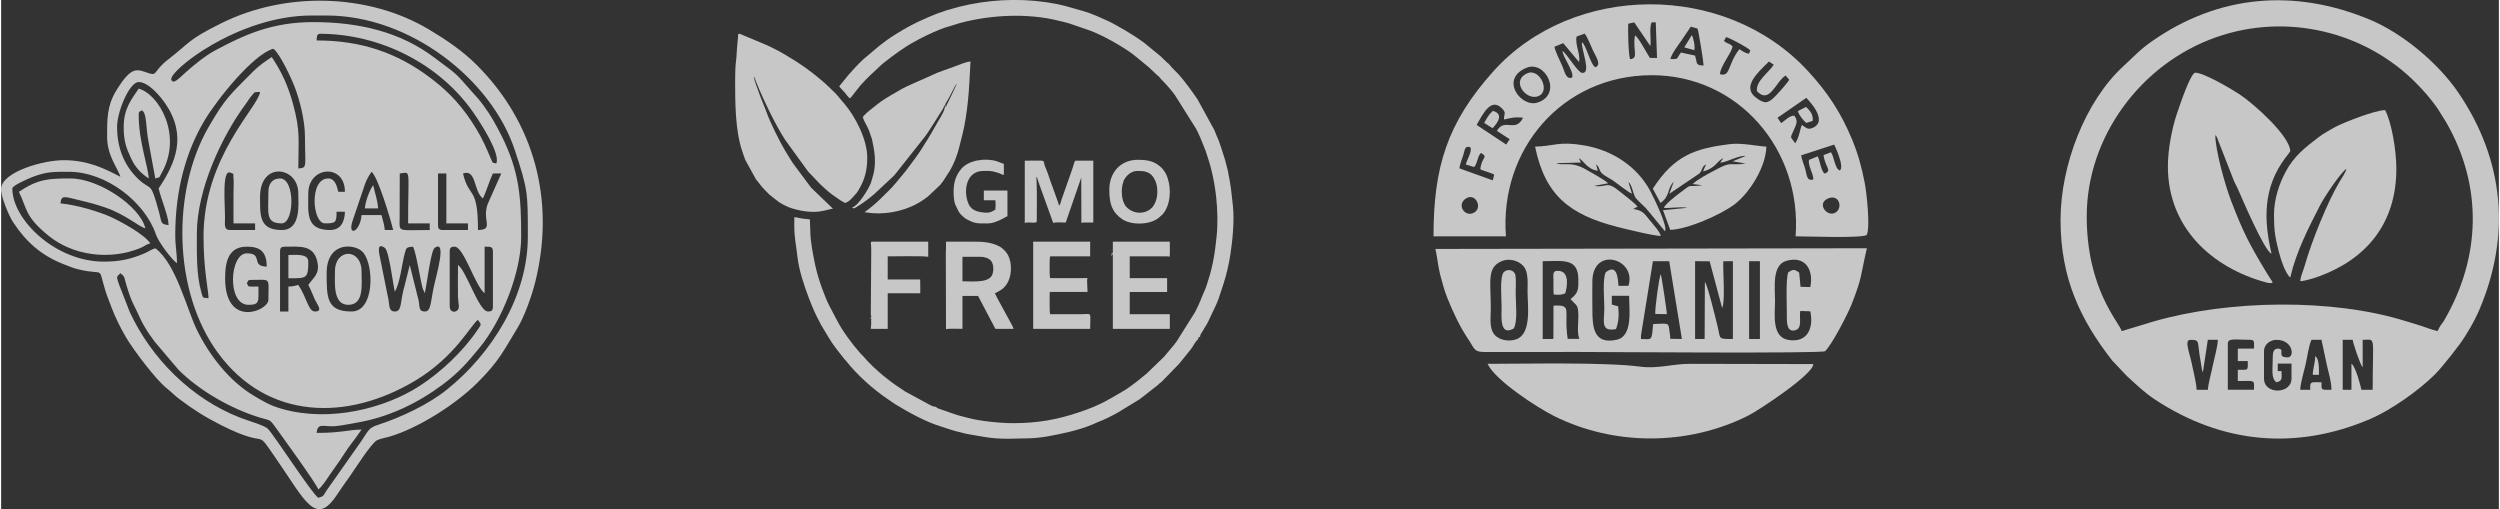 <?xml version="1.0" encoding="UTF-8"?>
<svg xmlns="http://www.w3.org/2000/svg" xmlns:xlink="http://www.w3.org/1999/xlink" xmlns:xodm="http://www.corel.com/coreldraw/odm/2003" xml:space="preserve" width="599px" height="122px" version="1.1" style="shape-rendering:geometricPrecision; text-rendering:geometricPrecision; image-rendering:optimizeQuality; fill-rule:evenodd; clip-rule:evenodd" viewBox="0 0 397.63 81.06">
 <rect x="0" y="0" width="397.63" height="81.06" fill="#333333" stroke="none"/>
 <defs>
  <style type="text/css">
   
    .fil0 {fill:#FEFEFE;fill-opacity:0.729}
   
  </style>
 </defs>
 <g id="Layer_x0020_1">
  <g id="_1832440454144">
   <path class="fil0" d="M367.6 61.46l0 0.59 -1.59 0c0.02,-1.02 0.59,-2.9 0.83,-3.93 0.28,-1.14 0.49,-3.04 0.96,-4.02l1.59 0 0.84 3.93c0.24,1.19 0.75,2.65 0.75,4.02 -1.7,0 -1.59,0.15 -1.59,-1.19 -1.28,0 -1.79,-0.18 -1.79,0.6zm6.56 0.59l-1.39 0 0 -7.95 1.59 0c0.03,0.45 1.15,3.87 1.59,4.38l0 -4.38c2.17,0 1.59,-0.94 1.59,7.95l-1.79 0c-0.19,-0.81 -0.91,-3.67 -1.59,-4.17l0 4.17zm-13.92 -6.16c0,-1.07 0.99,-1.79 1.99,-1.79 2.65,0 2.93,2.79 1.79,2.79 -1.97,0 -0.21,-1.39 -1.59,-1.39 -0.61,0 -0.79,0.58 -0.79,1.19 0,2.12 -0.33,3.5 0.59,4.17 1.01,-0.27 0.8,-0.58 0.8,-1.79l-0.6 0 0 -1.19 2.19 0 0 2.38c0,2.51 -4.38,2.6 -4.38,0l0 -4.37zm-4.17 1.59l1.59 0c0,1.56 0.16,1.39 -1.59,1.39l0 1.79c2.87,0 2.58,-0.27 2.58,1.39l-4.17 0 0 -7.35c0,-0.93 1.22,-0.6 3.58,-0.6 0.73,0 0.59,0.43 0.59,1.4l-2.58 0 0 1.98zm-7.55 -3.38c1.43,0 1.15,0.18 1.45,2.33l0.42 2.56c0.02,0.04 0.05,0.11 0.06,0.14 0.01,0.03 0.03,0.1 0.06,0.14l0.79 -5.17 1.59 0c-0.02,1.11 -0.56,2.9 -0.78,4 -0.24,1.23 -0.71,2.78 -0.81,3.95l-1.79 0c-0.02,-1.06 -0.56,-3.13 -0.77,-4.19 -0.36,-1.76 -1.23,-3.76 -0.22,-3.76zm-16.5 -19.67c0,-12.58 8.55,-24.26 20.59,-28.5 11.31,-3.98 23.71,-0.85 31.73,7.18 1.31,1.31 2.39,2.55 3.48,4.08l1.45 2.32c5.82,10.16 5.5,21.44 -0.34,31.48 -0.3,0.51 -0.29,0.38 -0.58,0.82 -0.23,0.35 -0.31,0.58 -0.48,0.9 -0.87,-0.2 -1.7,-0.53 -2.56,-0.82 -0.78,-0.26 -1.72,-0.52 -2.58,-0.79 -11.49,-3.59 -28.03,-3.41 -40.11,0.09l-5.03 1.52c-0.37,-1.38 -5.57,-6.62 -5.57,-18.28zm-4.17 0.59c0,9.27 3.15,15.88 8.23,22.38l2.32 2.45c1.44,1.32 2.74,2.59 4.43,3.72 10.71,7.07 22.51,8.19 34.37,3.11 3.2,-1.37 7.68,-4.51 10.23,-7.05 1.17,-1.17 4,-4.73 4.83,-6.11 0.26,-0.44 0.52,-0.88 0.82,-1.36 0.48,-0.81 1.02,-1.87 1.41,-2.77 5.1,-11.92 3.98,-23.89 -3.28,-34.6 -3.23,-4.77 -8.97,-9.53 -14.16,-11.68 -11.92,-4.95 -23.95,-3.98 -34.58,3.41 -2.02,1.4 -2.98,2.52 -4.57,3.97 -6.13,5.6 -10.05,15.82 -10.05,24.53z"></path>
   <path class="fil0" d="M344.94 26.48c0,9.79 7,16.11 15.56,18.46 0.31,0.09 0.62,0.15 0.76,0.13 0.59,-0.09 0.46,0.11 -0.63,-1.69 -2.76,-4.59 -3.67,-6.32 -5.64,-11.45 -0.91,-2.38 -2.5,-7.97 -2.5,-10.42 0.18,0.21 0.08,-0.01 0.32,0.48 0.02,0.04 0.21,0.57 0.21,0.58l2.46 6.29c0.18,0.4 0.41,0.79 0.59,1.2 0.53,1.19 4.22,9.92 5.37,10.33 -1.26,-5.4 -1.38,-10.5 2.21,-15.28 0.11,-0.14 0.77,-0.97 0.77,-1.02 0,-2.36 -5.72,-7.52 -8.04,-9.05 -1.38,-0.92 -5.75,-3.47 -7.07,-3.47 -0.78,0 -2.61,5.58 -2.95,6.58 -0.73,2.15 -1.42,5.52 -1.42,8.33z"></path>
   <path class="fil0" d="M361.83 34.23c0,2.5 0.2,3.63 0.76,5.81 0.3,1.18 1.07,3.57 1.83,4.13 0.95,-4.09 2.89,-7.87 4.77,-11.53 0.6,-1.18 3.21,-5.12 4.17,-5.77 -0.16,0.69 -0.67,1.35 -1.03,1.95 -1.98,3.28 -4.54,9.69 -5.61,13.47 -0.24,0.86 -0.64,1.62 -0.71,2.47 0.8,-0.02 2.46,-0.56 3.15,-0.82 7.33,-2.74 12.15,-8.31 12.15,-17.07 0,-3.02 -0.77,-7.41 -1.79,-9.34 -1.69,0.04 -6.34,1.88 -7.88,2.65 -0.56,0.28 -0.8,0.48 -1.39,0.8 -0.58,0.31 -0.82,0.49 -1.32,0.87 -2.01,1.52 -3.91,2.97 -5.24,5.49 -0.96,1.79 -1.86,4.24 -1.86,6.89z"></path>
   <path class="fil0" d="M368 59.67l0.99 0c0,-1.2 0.03,-2.52 -0.6,-2.98 0,1.13 -0.37,1.93 -0.39,2.98z"></path>
  </g>
  <g id="_1832440465856">
   <path class="fil0" d="M51.82 43.5c0,-5.23 4.72,-4.75 5.88,-3.23 1.69,2.19 1.71,9.32 -1.91,9.32 -3.97,0 -3.97,-2.21 -3.97,-6.09zm-7.42 -3.44c0,-0.61 0.19,-0.79 0.8,-0.79 2.34,0 4.49,-0.33 5.12,2.31 0.48,2.07 -0.58,2.53 -1.42,3.78 0.43,0.81 0.68,1.54 1.07,2.38 0.34,0.73 1.33,1.85 -0.01,1.85 -1.06,0 -1.29,-2.21 -2.65,-4.23 -0.62,0.14 -0.78,0.24 -1.58,0.26l0 3.97 -1.33 0 0 -9.53zm27.01 0c0,-0.61 0.18,-0.79 0.79,-0.79 1.46,0 3.29,6.33 4.77,7.41l0 -7.41c0.85,0.02 1.32,-0.09 1.32,0.79l0 8.74c0,0.61 -0.18,0.79 -0.79,0.79 -1.46,0 -3.37,-6.38 -4.77,-7.41 0,1.67 -0.04,3.39 0,5.05 0.02,0.97 0.32,1.74 -0.05,2.13 -0.48,0.5 -1.27,0.28 -1.27,-0.56l0 -8.74zm-35.75 4.24c0,-2.81 0.61,-5.03 3.45,-5.03 1.97,0 3.17,0.66 3.17,3.17 -2.64,-0.05 -0.46,-2.11 -3.17,-2.11 -2.76,0 -3.2,8.2 0.26,8.2 1.86,0 1.59,-0.59 1.59,-2.91 -2.04,0 -1.44,0.07 -1.85,-0.53 0.3,-0.41 0.05,-0.53 0.79,-0.53 3.13,0 2.65,-0.5 2.65,3.18 0,1.74 -6.89,4.57 -6.89,-3.44zm28.38 1.9c-0.51,2.09 -0.27,3.39 -1.37,3.39 -1,0 -0.82,-1 -1.01,-1.9l-1.43 -7.1c-0.11,-0.63 -0.34,-1.98 0.85,-1.13 0.68,0.5 1.26,5.52 1.59,6.96 0.81,-1.17 1.16,-4.57 1.59,-6.1 0.25,-0.92 0.24,-0.96 1.32,-1.05 0.54,1.12 1.19,5.55 1.54,6.67l0.32 0.74c0.4,-1.74 0.96,-6.77 1.58,-7.22 1.94,-1.38 0.31,4.19 -0.11,6.05 -0.56,2.53 -0.43,4.08 -1.47,4.08 -0.97,0 -0.79,-0.7 -0.96,-1.68l-1.43 -5.73c-0.32,1.4 -0.69,2.76 -1.01,4.02zm5.51 -18.58l1.33 0 0 7.94 3.44 0 0 1.06 -3.97 0c-0.61,0 -0.8,-0.18 -0.8,-0.79l0 -8.21zm-6.09 0c1.84,-0.19 1.33,-1.08 1.33,7.94l3.44 0 0 1.06c-5.19,0 -4.81,0.41 -4.79,-1.83l0.02 -7.17zm-27 9c-1.02,0 -0.83,-0.84 -0.82,-1.83 0.02,-2.21 -0.55,-8.04 0.92,-7.28 0.76,0.4 0.27,-0.24 0.44,0.87 0.06,0.46 -0.01,1.86 -0.01,2.41 -0.01,1.59 0,3.18 0,4.77l3.44 0 0 1.06 -3.97 0zm20.92 -2.38c-0.24,2.8 -2.36,3.53 -1.38,0.77l1.61 -4.77c0.45,-1.42 0.62,-1.77 1.35,-2.89 1.02,0.75 3.06,7.62 3.45,9.27l-1.33 0c-0.07,-0.88 -0.34,-1.59 -0.53,-2.38l-3.17 0zm-16.16 -2.92c0,-5.68 6.09,-4.85 6.09,-0.53 0,1.71 0.47,5.83 -2.64,5.83 -3.6,0 -3.45,-2.33 -3.45,-5.3zm7.68 -0.53c0,-4.36 5.83,-4.81 5.83,-0.26l-1.06 0c-0.21,-0.9 -0.53,-2.12 -1.59,-2.12 -3.09,0 -2.54,7.15 -0.53,7.15 1.72,0 1.85,-0.13 1.85,-1.85l1.33 0c-0.04,1.67 -0.71,2.91 -2.39,2.91 -3.94,0 -3.44,-2.87 -3.44,-5.83zm27.01 5.83c0,-7.13 -1.43,-4.92 -2.38,-9 2.16,-0.78 1.65,2.85 3.17,3.97 0.59,-1.23 1,-2.75 1.59,-3.97l1.33 0 -1.96 4.4c-1.42,2.87 1.05,4.54 -1.75,4.6zm-57.45 -16.42c0,-2.45 1.96,-7.14 3.44,-7.14 1.54,0 3.42,2.23 4.24,3.43 3.5,5.13 1.63,9.49 -1.07,13.51 0.43,1.81 1.56,4.35 1.59,5.83 -1.31,-0.11 -1.1,-0.45 -1.44,-1.74 -1.47,-5.47 -1.26,-3.62 -3.26,-5.47 -2.08,-1.92 -3.5,-4.66 -3.5,-8.42zm12.7 16.95c0,-6.9 3.9,-15.39 7.87,-20.73 0.34,-0.45 0.56,-0.88 0.89,-1.23 0.52,-0.56 0.22,-0.52 1.3,-0.55 -0.19,2.31 -9,10.26 -9,23.04 0,5.27 0.8,8.65 0.8,9.79 -1.03,-0.08 -0.88,-0.02 -1.15,-0.96 -0.82,-2.86 -0.71,-6.41 -0.71,-9.36zm-3.44 0.26c0,-7.39 1.82,-13.44 4.61,-18.15 2.05,-3.46 7.84,-10.65 11.01,-11.5 1.03,0.76 2.87,4.7 3.41,6.13 0.76,1.98 1.62,5.25 1.62,7.9 0,4.84 0.42,4.91 -1.06,5.03 0,-4.59 0.37,-5.82 -0.84,-10.27 -0.81,-2.97 -1.84,-5.15 -3.39,-7.47 -1.07,0.72 -2.05,1.37 -2.98,2.32 -3.75,3.76 -4.45,4.3 -7.07,8.82 -5.85,10.08 -5.76,26.14 1.54,36.03 7.8,10.58 20.49,10.88 31.4,4.32 6.43,-3.88 8.82,-8.91 9.94,-9.65 0.54,0.81 0.61,0.6 -0.02,1.53 -2.31,3.45 -5.85,6.78 -9.3,9.01 -5.43,3.51 -14.18,5.81 -21.82,3.65 -1.98,-0.56 -2.95,-1.17 -4.52,-2.1 -3.9,-2.3 -7.1,-6.43 -9.09,-10.5 -1.58,-3.23 -3.32,-10.56 -6.61,-12.98 -0.74,0.2 -0.95,0.48 -1.81,0.84 -2.14,0.89 -3.84,1.28 -6.4,1.28 -7.7,0 -14.56,-6.68 -14.56,-11.65 0,-0.48 2.71,-1.63 3.2,-1.82 2.26,-0.87 3.4,-0.83 5.8,-0.83 5.98,0 12.11,4.82 13.86,9.97 0.4,1.18 2.43,3.92 3.35,4.59 0,-1.84 -0.27,-2.58 -0.27,-4.5zm40.63 -25c-5.34,-4.05 -11.1,-5.97 -18.12,-5.97 0,-0.54 0.03,-1.06 0.53,-1.06 9.53,0 19.07,4.78 24.46,12.6 1.08,1.55 4.33,6.53 3.6,8.05 -0.88,-0.24 -0.43,0.01 -0.85,-0.74 -0.01,-0.02 -0.41,-0.98 -0.47,-1.12 -1.35,-3.23 -3.55,-6.6 -6.02,-9.06 -1.05,-1.04 -1.93,-1.79 -3.13,-2.7zm-18.92 -9.94l2.39 0c13.34,0 26.26,10.23 29.95,21.41 2.12,6.42 2.08,6.8 2.08,13.8 0,9.54 -5.79,18.68 -12.94,24.39 -2.85,2.29 -7.23,4.37 -10.87,5.55 -1.76,0.57 -1.43,0.88 -3.35,3.53l-4.92 6.99c-0.47,0.73 -0.35,0.86 -1.28,1.11 -1.08,-0.73 -7.08,-10.08 -8.05,-11.01 -0.56,-0.54 -3.17,-1.26 -4.55,-1.81 -7.59,-3.01 -13.94,-9.29 -17.41,-16.75l-1.79 -4.6c-0.28,-1.05 -0.42,-0.9 0.29,-1.58 0.85,0.62 0.52,0.6 1.23,2.75 0.44,1.36 0.66,1.82 1.25,2.99 0.51,1.02 0.74,1.69 1.31,2.66 0.57,0.98 1.04,1.65 1.7,2.53l3.77 4.44c3.31,3.32 8.27,6.15 12.82,7.57 1.82,0.57 1.6,0.17 2.63,1.6 0.64,0.9 6.59,9.07 6.8,9.88 0.56,-0.4 1.29,-1.52 1.75,-2.22 0.65,-0.98 1.12,-1.55 1.75,-2.49 0.57,-0.86 0.98,-1.53 1.6,-2.36 0.67,-0.9 1.19,-1.57 1.79,-2.46 -2,0 -3.12,0.53 -7.15,0.53 0.14,-1.68 1.07,-0.95 2.89,-1.07 1.03,-0.07 2.31,-0.37 3.43,-0.55 5.12,-0.86 9.74,-3.09 13.76,-6.09 2.51,-1.87 3.98,-3.55 5.95,-5.97 3.4,-4.17 6.53,-11.78 6.53,-17.56 0,-6.26 -0.28,-10.42 -3.17,-16.15 -0.94,-1.86 -1.67,-3.16 -2.88,-4.81 -0.64,-0.87 -0.99,-1.23 -1.69,-2.01 -2.95,-3.32 -2.13,-2.57 -6.1,-5.55 -5.37,-4.05 -11.93,-5.64 -19.25,-5.64 -6.49,0 -10.81,1.93 -15.62,4.5 -1.57,0.84 -3.39,2.33 -4.71,3.51 -1.1,0.99 -1.96,1.95 -2.28,1.18 -0.54,-1.29 10.51,-10.24 22.34,-10.24zm-32.56 19.32c0,3.11 1.84,5.16 2.11,6.36 -2.49,-1.32 -5.19,-2.65 -9,-2.65 -3.33,0 -9.82,1.86 -9.98,4.52 -0.07,1.31 1.28,4.41 1.93,5.39 2.02,3.05 4.38,5.2 7.94,6.62 1,0.4 1.72,0.7 2.77,0.93 3.94,0.87 2.74,-0.67 3.93,3.23 0.31,1.04 0.61,1.64 0.99,2.71 0.53,1.5 1.55,3.49 2.33,4.82 1.19,2.01 4.72,6.7 6.47,8.09 0.79,0.63 1.25,1.15 2,1.71 2.32,1.74 4.04,2.83 6.68,4.17 8.27,4.16 4.95,-0.15 8.94,5.63 4.4,6.37 6.12,10.57 9.48,5.45 0.71,-1.08 1.35,-1.96 2.06,-2.96 0.65,-0.91 3.41,-5.29 4.33,-5.73 0.54,-0.26 1.55,-0.44 2.06,-0.59 4.61,-1.39 10.51,-5.16 13.93,-8.58 3.53,-3.52 4.14,-5.08 6.37,-8.72 1.05,-1.71 2.24,-4.98 2.81,-7.25 3.28,-13.13 -0.23,-25.53 -9.31,-34.6 -2.25,-2.25 -4.88,-4.02 -7.59,-5.64 -9.76,-5.83 -22.96,-6.04 -33.07,-1 -5.43,2.7 -4.92,3.03 -8.5,5.8 -2.32,1.8 -1.65,2.61 -3.02,2.16 -1.88,-0.6 -2.7,-1.35 -5.24,2.82 -1.46,2.41 -1.42,4.57 -1.42,7.31z"></path>
   <g>
    <path class="fil0" d="M2.83 30.53c1.34,2.77 0.92,3.89 4.68,6.97 3.9,3.19 9.74,3.98 14.62,2 0.78,-0.32 0.83,-0.55 1.62,-0.76 -0.95,-1.42 -4.51,-3.37 -6.18,-4.15 -1.88,-0.88 -5.71,-2.01 -8.12,-2.21 0.12,-1.41 0.66,-1.06 3.13,-0.48 1.47,0.35 2.45,0.61 3.93,1.11 3.24,1.09 5.35,3.05 6.45,3.34 -0.81,-3.47 -7.37,-7.94 -11.92,-7.94 -3.47,0 -5.14,0.07 -8.21,2.12z"></path>
    <path class="fil0" d="M19.51 20.2c0,2.21 0.38,3.3 1.15,4.95 0.69,1.51 1.57,2.42 2.83,3.26 -0.04,-1.77 -1.59,-5.87 -1.59,-10.06 0,-0.74 0.11,-0.49 0.53,-0.79 0.83,0.61 0.54,2.6 1.08,5.27l1.03 5.58c0.9,-0.24 0.57,-0.11 1,-0.86 3.41,-5.97 -0.42,-12.57 -3.64,-13.44 -1.08,1.62 -2.39,3.12 -2.39,6.09z"></path>
    <path class="fil0" d="M53.14 43.24c0,1.77 -0.34,5.29 2.12,5.29 2.53,0 2.12,-3.16 2.12,-5.29 0,-3.78 -4.24,-3.78 -4.24,0z"></path>
    <path class="fil0" d="M42.55 30.53c0,3.4 -0.51,5.03 2.12,5.03 2.02,0 2.17,-7.15 -0.27,-7.15 -1.27,0 -1.85,0.9 -1.85,2.12z"></path>
    <path class="fil0" d="M45.73 44.3c2.85,0 3.17,0.12 3.17,-2.65 0,-1.31 -1.97,-1.06 -3.17,-1.06l0 3.71z"></path>
    <path class="fil0" d="M57.9 33.18l2.12 0c-0.11,-1.38 -0.45,-2.17 -0.79,-3.71 -0.66,0.95 -1.23,2.61 -1.33,3.71z"></path>
   </g>
  </g>
  <g id="gmo_x0020_free_x0020_2.cdr">
   <path class="fil0" d="M135.12 15.66c0.28,-0.2 0.82,-1.03 1.12,-1.36 0.21,-0.24 0.36,-0.47 0.56,-0.71 1.11,-1.25 2.21,-2.21 3.4,-3.33 0.16,-0.14 0.17,-0.15 0.35,-0.29 1.6,-1.25 3.24,-2.5 5.06,-3.44 0.16,-0.09 0.23,-0.15 0.4,-0.23 0.1,-0.05 0.15,-0.07 0.24,-0.12 1.25,-0.65 3.15,-1.56 4.51,-1.93l1.84 -0.57c4.8,-1.3 10.75,-1.65 15.84,-0.36 0.55,0.13 1.08,0.26 1.63,0.42l2.95 1.02c0.11,0.04 0.24,0.07 0.37,0.12 2.09,0.8 4.94,2.4 6.79,3.76l2.46 2.01c0.01,0.01 0.02,0.02 0.04,0.03l1.23 1.17c0.22,0.21 0.34,0.24 0.55,0.52 0.18,0.23 0.27,0.31 0.47,0.51 0.62,0.62 1.39,1.53 1.93,2.26l3.39 5.39c0.47,0.9 0.86,1.85 1.23,2.81l0.28 0.71c0.34,1.02 0.65,1.95 0.92,3.05 0.35,1.39 0.59,2.84 0.75,4.28 0.22,1.98 0.28,4.25 0.07,6.25 -0.13,1.23 -0.26,2.37 -0.48,3.56 -0.2,1.09 -0.46,2.22 -0.8,3.24 -0.2,0.59 -0.37,1.29 -0.63,1.84 -0.49,1.05 -0.84,2.14 -1.39,3.15 -0.08,0.15 -0.09,0.18 -0.17,0.33l-2.9 4.61c-0.14,0.16 -0.1,0.11 -0.21,0.28 -0.09,0.13 -0.03,0.05 -0.12,0.16l-1.71 2.05c-0.01,0.01 -0.03,0.02 -0.04,0.03l-2.74 2.64c-1.13,0.91 -2.24,1.86 -3.47,2.62l-2.2 1.28c-0.11,0.05 -0.18,0.09 -0.32,0.17 -1.51,0.89 -3.24,1.56 -4.91,2.11 -3.39,1.12 -6.48,1.67 -10.29,1.67 -2.07,0 -5.32,-0.32 -7.28,-0.86 -0.52,-0.15 -1.09,-0.27 -1.63,-0.43l-2.69 -0.93c-0.12,-0.04 -0.06,-0.02 -0.2,-0.08 -0.04,-0.01 -0.13,-0.04 -0.16,-0.05 -0.25,-0.1 -0.26,-0.26 -0.47,-0.27 -0.27,0 -0.5,-0.14 -0.73,-0.23l-4 -2.17c-1.04,-0.66 -2.02,-1.33 -2.98,-2.11 -0.2,-0.16 -0.36,-0.28 -0.56,-0.44 -0.92,-0.75 -2.38,-2.1 -3.09,-2.99 -0.17,-0.21 -0.34,-0.34 -0.53,-0.54 -1.32,-1.5 -2.88,-3.58 -3.78,-5.36l-1.22 -2.32c-0.39,-0.76 -0.75,-1.73 -1.06,-2.55 -0.47,-1.24 -0.87,-2.58 -1.15,-3.88 -0.32,-1.5 -0.77,-3.79 -0.77,-5.31l-0.07 -1.92c-0.36,-0.03 -0.93,-0.09 -1.28,-0.14 -0.41,-0.05 -0.85,-0.21 -1.2,-0.21l0 1.41c0,1.91 0.32,3.22 0.49,4.82 0.23,2.15 1.06,4.63 1.84,6.67 0.52,1.38 1.11,2.74 1.83,4.04 0.07,0.13 0.1,0.2 0.17,0.32 0.55,0.92 1.62,2.75 2.2,3.48l1.36 1.75c0.08,0.09 0.06,0.07 0.13,0.15 0.11,0.12 0.14,0.14 0.24,0.26 1.68,2.16 4.39,4.59 6.66,6.09 0.45,0.3 0.81,0.58 1.27,0.86 2.05,1.25 4.82,2.77 7.15,3.47l1.6 0.52c0.54,0.19 1.09,0.31 1.68,0.45 0.29,0.07 0.5,0.15 0.85,0.21 2.64,0.44 3.71,0.77 6.6,0.77l3.33 -0.07c2.02,-0.05 4.1,-0.51 6.06,-0.95 1.33,-0.3 2.99,-0.79 4.24,-1.35 0.17,-0.08 0.3,-0.15 0.49,-0.22 1.14,-0.43 2.26,-0.99 3.32,-1.58l3.47 -2.12 2.82 -2.2c0.01,-0.01 0.03,-0.03 0.04,-0.04 0.02,-0.01 0.06,-0.05 0.08,-0.06 0.08,-0.08 0.1,-0.1 0.18,-0.18 0.16,-0.15 0.23,-0.16 0.39,-0.31l2.41 -2.48c0.07,-0.07 0.12,-0.11 0.18,-0.17 0.04,-0.04 0.13,-0.15 0.17,-0.19 0.04,-0.05 0.06,-0.07 0.09,-0.12l0.07 -0.07c0.01,-0.01 0.02,-0.03 0.03,-0.04l1.68 -2.08c0.31,-0.38 0.55,-0.91 0.85,-1.28l0.3 -0.33c0.16,-0.3 -0.04,-0.34 0.33,-0.38 0.01,-0.43 0.29,-0.7 0.5,-1.06 0.05,-0.09 0.08,-0.16 0.15,-0.27 0.07,-0.13 0.05,-0.1 0.13,-0.22 0.42,-0.61 0.71,-1.29 1.02,-1.96 0.38,-0.82 0.87,-1.76 1.16,-2.6 0.5,-1.5 1.05,-3.06 1.4,-4.61 0.19,-0.87 0.34,-1.57 0.48,-2.5 0.32,-2.08 0.64,-5.3 0.39,-7.59 -0.32,-2.82 -0.25,-2.77 -0.81,-5.64l-0.45 -1.75c-0.46,-1.36 -0.79,-2.68 -1.4,-3.98 -0.13,-0.27 -0.18,-0.5 -0.31,-0.76l-2.68 -4.89c-0.95,-1.37 -1.91,-2.74 -3.03,-3.99 -0.4,-0.44 -0.9,-0.86 -1.28,-1.34 -0.43,-0.54 -0.17,-0.2 -0.5,-0.49l-0.54 -0.52c-0.01,-0.01 -0.03,-0.02 -0.04,-0.03l-0.39 -0.39c-0.01,-0.02 -0.06,-0.05 -0.08,-0.07l-2.41 -1.98c-0.14,-0.11 -0.17,-0.15 -0.31,-0.25 -0.1,-0.07 -0.19,-0.12 -0.29,-0.2 -0.84,-0.62 -1.75,-1.15 -2.63,-1.7l-1.35 -0.77c-0.47,-0.26 -0.91,-0.51 -1.4,-0.73 -1.18,-0.53 -2.66,-1.22 -3.89,-1.56 -2.41,-0.65 -3.07,-1 -6.07,-1.44 -4.55,-0.65 -9.34,-0.36 -13.75,0.75l-1.99 0.56c-0.32,0.1 -0.63,0.24 -0.94,0.33 -0.65,0.19 -1.22,0.49 -1.84,0.71l-1.76 0.79c-0.28,0.14 -0.57,0.29 -0.85,0.43 -0.96,0.48 -1.87,1.04 -2.79,1.6 -0.89,0.55 -1.79,1.21 -2.6,1.86l-2.42 2.04c-0.85,0.76 -1.9,1.94 -2.49,2.62l-1.39 1.72c0.23,0.35 0.61,0.66 0.87,0.97 0.24,0.28 0.52,0.74 0.83,0.94z"></path>
   <path class="fil0" d="M116.85 12.9c0,3.45 0.02,7.84 1.1,11.08l0.36 1.06c0.08,0.18 0.06,0.17 0.13,0.37l1.68 3.06c0.15,0.23 0.24,0.3 0.4,0.52l0.63 0.79c0.04,0.05 0.06,0.07 0.1,0.11l0.1 0.11c0.01,0.01 0.03,0.03 0.03,0.04l0.88 0.9c0.01,0.01 0.06,0.05 0.07,0.06l1.07 0.85c0.2,0.12 0.36,0.28 0.53,0.39 0.6,0.37 1.28,0.72 1.97,0.93 4.02,1.21 5.63,0.08 6.53,0.06l-3.5 -3.37 -2.9 -3.9c-0.15,-0.23 -0.27,-0.42 -0.41,-0.65l-0.81 -1.32c-0.76,-1.25 -2.41,-4.53 -2.95,-6.09l-0.07 -0.19c0,-0.01 -0.01,-0.03 -0.01,-0.04l-0.91 -2.28c-0.1,-0.24 -0.17,-0.5 -0.28,-0.78 -0.19,-0.53 -0.72,-1.88 -0.77,-2.42 0.05,0.06 0.04,0.04 0.09,0.13 0.05,0.1 0.04,0.07 0.09,0.19 0.06,0.17 0.08,0.26 0.15,0.42 0.71,1.78 1.51,3.5 2.36,5.21 0.63,1.25 1.55,2.99 2.31,4.14l3.63 5.01 1.97 2.07c0.07,0.06 0.08,0.07 0.15,0.13 0.75,0.72 1.55,1.42 2.42,1.97 0.21,0.13 0.4,0.29 0.63,0.44 0.26,0.16 0.48,0.24 0.72,0.41 0.71,-0.17 1.27,-0.96 1.73,-1.46 0.01,-0.01 0.03,-0.02 0.04,-0.03l0.21 -0.28c1.07,-1.7 1.56,-3.17 1.56,-5.46 0,-2.87 -1.88,-6.53 -3.72,-8.66l-0.17 -0.19c-0.53,-0.64 -1.06,-1.31 -1.68,-1.87l-1.27 -1.2c-2.25,-1.94 -4.11,-3.23 -6.69,-4.72 -0.65,-0.37 -1.3,-0.69 -2,-1.04 -0.19,-0.1 -0.31,-0.15 -0.48,-0.22l-4.26 -1.79c-0.4,-0.15 -0.25,0.39 -0.35,1.05 -0.03,0.23 -0.04,0.42 -0.07,0.71 -0.1,0.93 -0.09,1.9 -0.23,2.82 -0.09,0.6 -0.11,2.26 -0.11,2.93z"></path>
   <path class="fil0" d="M150.28 16.73c0.08,-0.33 0.06,-0.26 0.22,-0.49 0.33,-0.46 1.46,-2.8 1.62,-2.98 -0.02,0.21 -0.29,0.78 -0.4,1.01l-0.9 1.87c-0.13,0.27 -0.37,0.63 -0.4,0.94l-0.06 -0.15c-0.01,-0.01 -0.01,-0.04 -0.02,-0.05 0,-0.02 -0.03,-0.07 -0.04,-0.1 0,-0.03 -0.01,-0.04 -0.02,-0.05zm0 0c0,0.84 -0.69,1.85 -1.11,2.57 -0.69,1.18 -1.32,2.37 -2.08,3.52 -0.12,0.18 -0.24,0.39 -0.35,0.57 -0.66,1.11 -1.97,2.81 -2.74,3.84l-1.67 2.02c-0.21,0.2 -0.25,0.27 -0.43,0.49 -0.15,0.18 -0.32,0.33 -0.49,0.5 -1.09,1.09 -2.16,2.2 -3.39,3.12 -0.18,0.14 -0.45,0.28 -0.56,0.44 0.32,0 0.82,0.11 1.14,0.13 2.8,0.23 5.87,-0.5 8.17,-2.09 0.27,-0.18 0.48,-0.35 0.74,-0.53l1.97 -1.85c0.22,-0.26 0.35,-0.46 0.55,-0.73l1.03 -1.59c0.63,-1.09 1.14,-2.4 1.45,-3.65 0.3,-1.2 0.63,-2.39 0.86,-3.61 0.32,-1.72 0.53,-3.44 0.67,-5.2 0.02,-0.29 0.04,-0.86 0.08,-1.19l0.2 -3.7c-0.53,0 -1.94,0.56 -2.43,0.75 -1.03,0.41 -2.59,0.88 -3.55,1.35 -1.72,0.84 -3.8,1.57 -5.54,2.6 -0.17,0.1 -0.31,0.2 -0.48,0.29 -1.03,0.57 -2.06,1.19 -2.97,1.93l-1.38 1.1c-0.26,0.26 -0.6,0.53 -0.79,0.83 0.15,0.64 0.7,1.42 0.96,2.08l0.49 1.42c0.37,1.71 0.72,3.51 0.26,5.51l-0.41 1.43c-0.4,1.05 -2.01,3.67 -3,3.94 0.18,0.24 0.39,0.13 0.62,-0.01 1,-0.61 1.95,-1.3 2.84,-2.06 0.04,-0.03 0.05,-0.05 0.11,-0.1l2.93 -2.74c0.2,-0.2 0.28,-0.28 0.47,-0.52l4.78 -6.05c0.14,-0.23 0.23,-0.33 0.37,-0.55l0.78 -1.2c0.15,-0.22 0.23,-0.39 0.38,-0.61l1.15 -1.83c0.18,-0.28 0.13,-0.45 0.37,-0.62z"></path>
   <path class="fil0" d="M153.04 40.88l2.91 0c0.59,0 1.29,0.23 1.63,0.63 0.5,0.58 0.47,1.92 0.06,2.48 -0.77,1.05 -3.08,0.79 -4.6,0.79l0 -3.9zm-2.62 -2.2l0 0.71c0.01,0.26 -0.03,0.64 -0.03,0.78l0.03 12.25c0.28,-0.15 2.17,-0.07 2.62,-0.07l0 -5.24 2.48 0 2.76 5.24 2.91 0c-0.07,-0.27 -0.56,-1.12 -0.71,-1.41l-1.9 -3.49c-0.17,-0.28 -0.22,-0.49 -0.37,-0.76 0.81,-0.43 1.25,-0.58 1.85,-1.42 0.84,-1.2 0.94,-3.32 0.22,-4.69l-0.38 -0.54c-0.26,-0.28 -0.6,-0.61 -0.92,-0.78 -1.43,-0.75 -2.72,-0.79 -4.45,-0.79l-4.11 0 0 0.21z"></path>
   <path class="fil0" d="M176.98 40.31c-0.21,-0.04 -0.16,-0.11 -0.19,0.08l-0.02 0.42c0.01,-0.01 0.03,-0.05 0.03,-0.04l0.07 -0.15c0.07,-0.18 -0.09,0 0.11,-0.24l0 11.97 9.07 0 0 -2.33 -6.38 0 0 -3.54 5.95 0 0 -2.2 -5.95 0 0 -3.47 5.95 0c0.54,0 0.43,0.57 0.43,-2.34l-9.07 0 0 1.84z"></path>
   <path class="fil0" d="M164.3 38.75l0 13.6 9.07 0c0,-2.81 0.38,-2.33 -1.42,-2.33l-4.95 0c-0.13,-0.31 -0.07,-3.04 -0.07,-3.54l6.02 0 -0.07 -1.85c0,-0.51 0.49,-0.35 -1,-0.35l-4.88 0c-0.12,-0.28 -0.1,-2.83 -0.04,-3.26 0.01,-0.1 -0.07,-0.21 0.18,-0.21l6.23 0 0 -2.34 -8.92 0c-0.3,0 -0.15,0.11 -0.15,0.28z"></path>
   <path class="fil0" d="M162.96 29.69l0 5.81c0.53,-0.26 1.91,0.2 1.91,-0.29 0,-1.96 0.05,-4.38 -0.03,-6.29 -0.01,-0.16 -0.04,-0.52 -0.04,-0.79 0.05,0.06 0.04,0.02 0.12,0.16l0.23 0.7c0.07,0.2 0.09,0.25 0.16,0.47l2.18 6.04c0.38,-0.18 1.45,-0.07 1.99,-0.07l2.47 -7.16 0.02 7.07c0.1,0.31 0.03,0.09 0.27,0.09l1.63 0 0 -9.85 -2.77 0c-0.23,0 -0.21,0.23 -0.41,0.79 -0.06,0.15 -0.08,0.28 -0.13,0.43l-1.77 5.04c-0.1,0.31 -0.16,0.73 -0.38,0.89 -0.03,-0.34 -1.5,-4.16 -1.75,-5.04l-0.54 -1.38c-0.29,-0.93 0.4,-0.73 -3.16,-0.73l0 4.11z"></path>
   <path class="fil0" d="M138.45 49.88c0,0.3 0.07,0.33 0.07,0.7 -0.37,0 -0.1,0 -0.21,0.07 0.35,0.1 0.19,0.19 0.18,0.59 -0.01,0.33 0.07,-0.06 0.03,0.26l-0.08 0.85 2.7 0 0 -5.66 4.89 0c0.42,0 0.28,0.27 0.28,-2.2l-5.17 0 0 -3.68c1.13,0 5.4,-0.07 6.18,0.04 0.05,0 0.13,0.02 0.27,0.03l0 -2.41 -8.93 0c-0.35,0 -0.13,0.35 -0.14,1.21l-0.07 10.2z"></path>
   <path class="fil0" d="M180.95 27.21c0.97,0 1.89,0.11 2.47,1 0.19,0.3 0.37,0.62 0.48,1.01 0.33,1.27 0.17,2.73 -0.54,3.66 -0.9,1.18 -2.96,1.41 -4.24,0.05 -0.21,-0.22 -0.43,-0.67 -0.53,-1.02 -0.19,-0.61 -0.24,-1.45 -0.14,-2.1 0.01,-0.1 0.02,-0.21 0.05,-0.31 0.04,-0.21 0,0.02 0.04,-0.15 0.14,-0.53 0.11,-0.6 0.48,-1.1 0.39,-0.53 1.04,-1.04 1.93,-1.04zm-4.53 2.97c0,2.24 0.4,3.56 2.03,4.7 1.41,0.98 4.4,0.98 5.85,-0.22l0.63 -0.57c1.23,-1.46 1.39,-3.9 0.77,-5.76 -0.22,-0.67 -0.45,-0.99 -0.84,-1.49 -0.18,-0.22 -0.38,-0.34 -0.6,-0.53 -0.93,-0.75 -2.11,-0.87 -3.31,-0.87 -2.78,0 -4.53,2.07 -4.53,4.74z"></path>
   <path class="fil0" d="M151.63 30.47c0,0.74 0.05,1.6 0.3,2.17l0.46 0.96c0.3,0.5 0.51,0.69 0.98,1.07 0.21,0.17 0.09,0.09 0.34,0.23 1.37,0.73 1.67,0.67 3.3,0.67 0.9,0 1.72,-0.39 2.44,-0.75 0.28,-0.13 0.46,-0.32 0.75,-0.39 0,-0.3 0,-0.61 0,-0.92l0 -3.18 -3.76 0 0 1.55 1.84 0 0.04 0.77c0,0.13 0,0.04 -0.02,0.23 -0.02,0.17 -0.02,0.32 -0.02,0.49 -0.38,0.21 -0.76,0.54 -1.61,0.48 -0.96,-0.06 -2.18,-0.26 -2.66,-1.38 -0.88,-2.04 -0.41,-5.26 2.36,-5.26 1.01,0 1.09,-0.05 2.11,0.23 0.61,0.16 0.83,0.38 1.15,0.41l0 -1.77c-0.33,-0.08 -0.71,-0.28 -1.09,-0.4 -1.72,-0.56 -4.49,-0.24 -5.69,1.2 -0.85,1.02 -1.22,2.13 -1.22,3.59z"></path>
  </g>
  <g id="_1832440452560">
   <g>
    <path class="fil0" d="M233.19 31.6c1.53,-0.99 2.75,1.51 1.24,2.28 -1.42,0.73 -2.78,-1.28 -1.24,-2.28zm57.64 0c1.85,-0.8 2.45,1.65 1.08,2.3 -1.27,0.61 -2.92,-1.5 -1.08,-2.3zm0.98 -8.58c0.08,0.12 1.71,3.56 0.9,4.12 -0.78,-0.23 -0.89,-2.16 -1.4,-2.9l-1.2 0.46c0.33,2.09 1.41,2.41 0.2,2.94 -0.61,-0.41 -0.71,-1.97 -1.12,-2.75l-1.39 0.57c-0.17,0.99 0.7,2.1 0.7,3.1 -1.04,0.34 -1.03,-0.66 -1.28,-1.6 -0.19,-0.7 -0.55,-1.5 -0.67,-2.23l5.26 -1.71zm-59.66 3.78c0.08,-0.71 0.42,-1.46 0.63,-2.15 0.26,-0.81 0.2,-1.55 1.15,-1.18 0.23,0.73 -0.55,1.84 -0.76,2.72l1.34 0.4c0.63,-0.81 0.47,-1.7 1.09,-2.25 1.22,0.8 0.12,0.5 -0.12,2.59 0.41,0.28 1.6,0.51 2.21,0.87l-0.23 0.91 -5.31 -1.91zm55.22 -11.22c0,0 3.77,3.66 0.98,4.79 -0.76,0.32 -1.03,-0.05 -1.67,-0.48 -0.3,0.54 -0.39,1.98 -1.08,2.92 -0.78,-1.2 -0.87,-0.62 -0.2,-2.14 0.39,-0.91 0.71,-1.4 0.06,-2.26 -0.71,-0.04 -1.44,0.76 -2.08,1.19l-0.59 -0.85 4.58 -3.17zm-52.47 4.31c0.97,-1.72 2.24,-4.34 3.95,-2.71 0.9,0.86 0.33,0.92 0.41,1.84 1.21,-0.25 1.6,-0.43 3.03,-0.28 -1.26,2.5 -2.94,-0.07 -4.17,2.1l2.04 1.32 -0.56 0.85 -4.7 -3.12zm7.93 -9.1c3.01,-1.25 5.81,4.23 1.75,5.54 -2.61,0.84 -6.09,-3.75 -1.75,-5.54zm41.82 1.89c-0.12,0.38 -1.79,2.21 -2.2,2.63 -1.21,1.22 -1.72,1.26 -3.09,0.23 -2.26,-1.71 0.21,-3.92 2.07,-5.75l0.77 0.51c-0.83,1.3 -2.89,2.58 -2.68,4.23 2.05,2.11 2.97,-1.52 4.56,-2.51l0.57 0.66zm-18.91 -3.28c0.12,-0.72 1.28,-2.28 1.79,-2.99l1.46 -2.17 1.07 0.31c0.19,0.49 0.94,5.21 0.97,5.87 -1.2,0.03 -1.07,-0.41 -1.21,-0.99l-0.11 -0.41c-0.01,-0.06 -0.02,-0.08 -0.04,-0.17l-2.25 -0.49c-0.76,0.98 -0.28,1.08 -1.68,1.04zm9.9 -2.02c-0.69,-0.66 -0.87,-0.34 -1.37,-0.89 0.44,-0.56 0.04,-0.76 1.01,-0.32 0.63,0.29 2.82,1.42 3.18,1.85l-0.2 0.52c-0.58,-0.04 -1.08,-0.42 -1.53,-0.71 -1.93,2.44 -1.38,4.46 -3.09,3.98 -0.02,-1.19 1.84,-3.35 2,-4.43zm-23.55 -2.03c0.47,0.57 1,1.99 1.35,2.74 0.44,0.95 1.38,2.19 0.36,2.62 -0.8,-0.41 -1.49,-3.64 -2.14,-3.98 -0.15,1.11 1.61,5.11 -0.02,4.86 -0.67,-0.1 -2.44,-3.12 -3.08,-3.48 0.1,1.11 1.89,3.29 1.54,4.23 -1.03,0.4 -1.2,-1.06 -1.65,-2.01 -0.33,-0.69 -1.02,-2.13 -1.17,-2.89l1.4 -0.57 2.51 3c0.28,-1.22 -0.65,-2.7 -0.39,-4.05l1.29 -0.47zm7.9 -1.78l2.56 3.76c0.17,-1.03 -0.23,-2.97 0.22,-3.78l0.64 0 0.2 5.68 -1.14 -0.02c-0.48,-0.71 -1.83,-3.34 -2.37,-3.57 -0.41,2.46 0.66,3.59 -0.76,3.79 -0.28,-0.48 -0.39,-4.84 -0.3,-5.66l0.95 -0.2zm-20.43 34.05c-1.06,-13.85 8.99,-25.56 23.05,-25.65 14,-0.08 24.11,11.93 23.06,25.65 1.73,0 10.4,0.33 11.31,-0.2 0.62,-1.06 0,-6.78 -0.29,-8.24 -0.47,-2.43 -1.06,-4.66 -2.01,-6.94 -1.77,-4.27 -3.87,-7.49 -7,-10.89 -13.21,-14.37 -37.5,-14.07 -50.13,0.01 -7.37,8.22 -9.52,15.27 -9.52,26.26l11.53 0z"></path>
    <path class="fil0" d="M278.27 41.58l1.72 0 0 12.39 -1.72 0 0 -12.39zm-39.4 0c1.1,-0.48 2.64,-0.18 3.5,0.81 0.8,0.92 0.63,2.79 0.63,4.01 0,2.15 0.69,6.61 -1.71,7.58 -1.09,0.45 -2.79,0.24 -3.58,-0.74 -0.85,-1.04 -0.56,-2.81 -0.56,-4.09 0,-4.4 -0.67,-6.53 1.72,-7.57zm24.09 0l2.59 0 2.02 12.38 -1.83 -0.02c-0.04,-0.5 -0.12,-1.03 -0.19,-1.53 -0.14,-0.98 -0.08,-0.95 -2.56,-0.82 -0.23,2.85 -0.21,2.38 -1.93,2.38l-0.01 -0.52 1.91 -11.87zm-17.55 0c3.17,0 5.68,-0.58 5.68,2.93 0,1.55 0.04,2.08 -1.24,3.1 0.99,1.16 1.23,0.82 1.24,2.74 0.01,0.96 -0.24,2.8 0.17,3.6l-1.87 0c-0.69,-4.58 0.89,-5.47 -2.26,-5.29l-0.02 5.3 -1.7 0.01 0 -12.39zm24.26 0l2.32 0.02 1.98 7.41c0.54,-0.94 0.11,-5.9 0.19,-7.42l1.53 -0.01 0 12.39c-2.46,0 -1.94,0 -2.41,-1.9 -0.3,-1.23 -1.63,-6.76 -2.05,-7.19l-0.04 9.08 -1.52 0.01 0 -12.39zm18.34 7.98c0.57,2.64 -0.43,5.08 -3.51,4.55 -2.69,-0.47 -2.1,-4.18 -2.1,-6.16 0,-2.14 -0.54,-5.76 1.82,-6.43 3,-0.86 4.36,1.45 3.79,4.18l-1.55 -0.04 -0.22 -2.25c-0.71,-0.56 -0.96,-0.58 -1.73,-0.06 -0.44,0.95 -0.21,5.79 -0.23,7.18 -0.01,0.92 0.04,2.51 1.47,2 1,-0.37 0.47,-2.04 0.67,-3.03l1.59 0.06zm-28.84 -2.47c0,2.17 0.63,6.4 -1.95,6.99 -3.8,0.86 -3.9,-2.16 -3.9,-4.93 0,-1.47 -0.04,-3.01 0,-4.48 0.14,-5.52 7.1,-3.47 5.74,0.83l-1.58 0.01c-0.09,-1.12 -0.19,-3.62 -2.04,-2.16 -0.52,1.11 -0.22,4.25 -0.22,5.63 0,2.16 -0.66,3.89 1.86,3.41 0.45,-1.22 0.48,-2.2 0.35,-3.62l-1.02 -0.29 0.01 -1.39 2.75 0zm37.85 -7.57l-68.7 0.11c0.17,0.46 0.48,3.03 0.75,4.02 0.37,1.37 0.63,2.46 1.17,3.81 0.94,2.31 1.91,4.43 3.3,6.51 1.11,1.66 0.87,2.1 2.92,2.07l14.63 -0.01c3.83,0 38.6,0.27 39.28,-0.12 1.08,-1.02 3.56,-5.84 4.17,-7.35 1.83,-4.59 1.47,-4.8 2.48,-9.04z"></path>
    <path class="fil0" d="M236.64 57.92c1.16,2.58 7.88,6.97 10.6,8.32 9.58,4.77 21.28,4.74 30.86,-0.06 1.77,-0.89 10.51,-6.68 10.38,-8.22l-19.67 -0.04c-2.7,0 -5.14,0.82 -7.85,0.45 -5.47,-0.74 -18.36,-0.45 -24.32,-0.45z"></path>
    <path class="fil0" d="M253.91 26.19c0.62,0.4 0.39,0.97 1.06,1.53 0.33,0.27 1.16,0.71 1.59,0.99 0.49,0.33 2.74,2.09 3.06,2.12l-0.56 -1.85c0.57,0.42 0.71,1.74 1.06,2.37 0.26,0.47 1.25,1.3 1.68,1.75 0.43,0.46 2.99,3.66 3.07,3.7 0.54,-0.61 -1.79,-5.37 -2.31,-6.35 -2.16,-4.06 -6.18,-6.56 -10.58,-7.31 -4.06,-0.69 -4.84,0.15 -7.78,0.2 1.57,7.77 5.53,10.83 13.04,12.77 0.99,0.26 6.39,1.58 6.96,1.43 -0.04,-0.54 -1.35,-1.99 -1.76,-2.5 -0.9,-1.14 -1.19,-1.55 -2.62,-1.77l0.7 -0.38c-0.46,-0.6 -2.24,-1.91 -2.92,-2.47 -2.16,-1.76 -1.98,-0.47 -3.97,-0.83l2.19 -0.41c-0.32,-0.42 -2.89,-1.84 -3.54,-2.21 -2.44,-1.41 -3.7,-0.49 -4.69,-0.99l3.9 -0.11 -0.31 -0.7c0.64,0.33 1.41,1.86 3,2l-0.27 -0.98z"></path>
    <path class="fil0" d="M265.71 36.59c2.68,-0.05 8.01,-2.38 10.23,-4.05 2.54,-1.92 5.02,-6.1 5.08,-9.2 -1.15,-0.02 -3.91,-0.65 -5.9,-0.39 -5.42,0.7 -8.73,1.75 -12.18,7.09l1.22 2.27c1.6,-1.12 0.98,-2.21 2.12,-3.39l-0.72 1.94 4.78 -3.23c0.51,-0.47 0.38,-1.17 1.07,-1.45l-0.47 1.11c2.09,-0.55 2.1,-1.59 3.24,-2.13l-0.52 0.72c0.98,0.02 2.83,-1.15 4.08,-1.06l-2.1 0.86 2.09 0.36c-2.74,0.39 -2.09,-0.47 -4.85,1.03 -1.05,0.57 -2.72,1.4 -3.59,2.23l1.56 0.19c-2.84,0.39 -1.33,-0.46 -3.71,1.3 -0.55,0.4 -2.32,1.8 -2.44,2.3 0.81,0.11 2.51,-0.23 3.74,-0.01l-3.88 0.38 1.15 3.13z"></path>
   </g>
   <path class="fil0" d="M240.81 52.29c0.65,-1.15 0.3,-4.06 0.3,-5.55 0,-0.65 0.08,-2.36 -0.03,-2.89 -0.21,-1 -1.36,-1.05 -1.85,-0.54 -0.7,0.72 -0.36,4.29 -0.36,5.5 0,1.53 -0.37,4.8 1.94,3.48z"></path>
   <path class="fil0" d="M243 11.65c-2.66,1.09 -0.43,4.2 1.48,3.73 2.35,-0.58 0.51,-4.56 -1.48,-3.73z"></path>
   <path class="fil0" d="M247.16 46.88c0.83,0.07 1.07,0.11 1.83,-0.17 0.22,-0.6 0.83,-3.33 -0.88,-3.57 -1.14,-0.16 -1.01,0.42 -0.99,1.35 0.01,0.8 -0.02,1.61 0.04,2.39z"></path>
   <path class="fil0" d="M263.33 49.98l1.84 0.03c0.02,-0.47 -0.85,-6.12 -0.96,-6.35 -0.29,0.46 -0.94,5.51 -0.88,6.32z"></path>
   <path class="fil0" d="M236.09 19.56l1.33 0.85c0.91,-0.92 1.79,-2.29 0.06,-2.76 -0.69,0.6 -0.89,1.08 -1.39,1.91z"></path>
   <path class="fil0" d="M286.04 17.68c0.09,0.52 0.86,1.53 1.33,1.89l1.03 -0.33c0.09,-1.04 -0.41,-1.58 -1.06,-2.22l-1.3 0.66z"></path>
   <path class="fil0" d="M267.95 7.54l1.59 0.45c0.18,-0.58 -0.14,-1.96 -0.39,-2.4l-1.2 1.95z"></path>
  </g>
 </g>
</svg>
